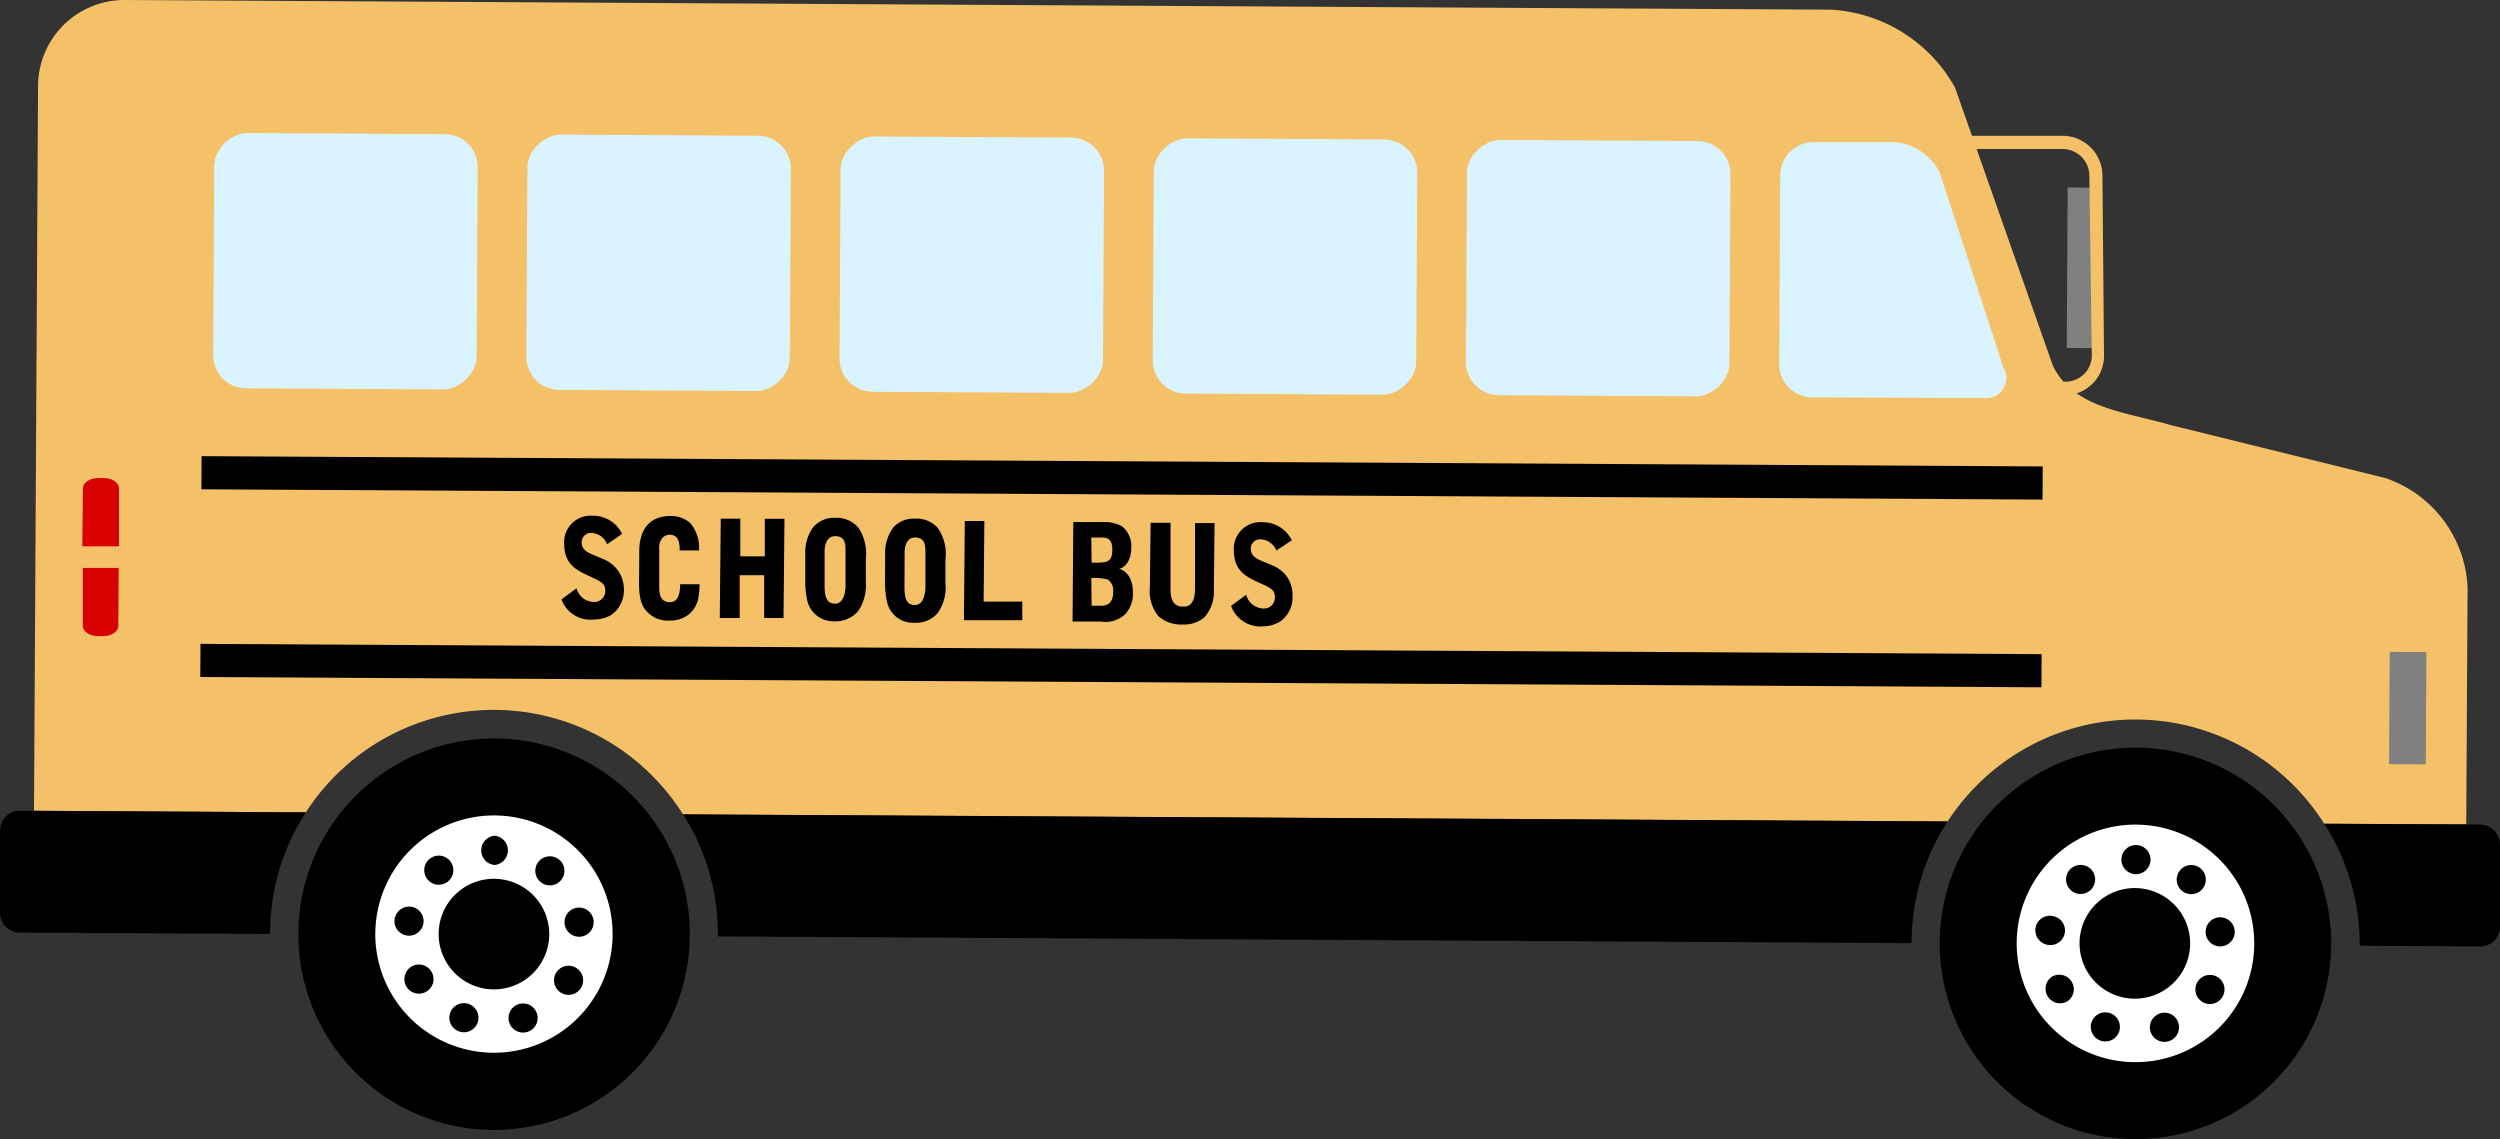 <svg viewBox="0 0 204.37 93.11" xmlns="http://www.w3.org/2000/svg"><rect x="0" y="0" width="204.37" height="93.11" fill="#333333" stroke="none"/><defs><style>.cls-1{fill:#f4c168;}.cls-2{fill:#fff;}.cls-3{fill:#d9f4ff;}.cls-4{fill:#d80000;}.cls-5{fill:gray;}</style></defs><g data-name="Layer 2" id="Layer_2"><g data-name="Layer 1" id="Layer_1-2"><path d="M174.67,58.82a18.29,18.29,0,0,0-15.46,8.34L55.84,66.58A18.28,18.28,0,0,0,25,66.41L2.78,66.28,3.11,7a7.06,7.06,0,0,1,7.08-7L149.71.79a12.41,12.41,0,0,1,10.11,6.37l8,22.74c1.69,3.48,5.91,3.76,9.63,4.85L195,39.08a9.91,9.91,0,0,1,6.72,9l-.11,19.31L190,67.34A18.27,18.27,0,0,0,174.67,58.82Z" class="cls-1"></path><path d="M22.08,76.26s0,.06,0,.09L1.62,76.24A1.63,1.63,0,0,1,0,74.6l0-6.7a1.62,1.62,0,0,1,1.63-1.62H2.78L25,66.41A18.2,18.2,0,0,0,22.08,76.26Z"></path><path d="M156.27,77v.1l-97.59-.55v-.1a18.15,18.15,0,0,0-2.84-9.88l103.37.58A18.24,18.24,0,0,0,156.27,77Z"></path><path d="M202.75,67.41a1.64,1.64,0,0,1,1.62,1.64l0,6.7a1.62,1.62,0,0,1-1.64,1.62l-9.83-.06v-.09A18.18,18.18,0,0,0,190,67.34l11.62.06h1.1Z"></path><path d="M174.65,61.12A16,16,0,1,1,158.57,77,16,16,0,0,1,174.65,61.12Z"></path><path d="M174.62,67.41a9.71,9.71,0,1,1-9.76,9.65A9.71,9.71,0,0,1,174.62,67.41Z" class="cls-2"></path><path d="M174.59,72.6A4.52,4.52,0,1,1,170,77.09,4.51,4.51,0,0,1,174.59,72.6Z"></path><path d="M174.61,69.08a1.19,1.19,0,0,1,0,2.38,1.19,1.19,0,1,1,0-2.38Z"></path><path d="M179.9,71a1.19,1.19,0,1,1-1.68.14A1.18,1.18,0,0,1,179.9,71Z"></path><path d="M181.32,75a1.19,1.19,0,1,1-1,1.37A1.19,1.19,0,0,1,181.32,75Z"></path><path d="M181.26,79.86a1.19,1.19,0,1,1-1.63.43A1.19,1.19,0,0,1,181.26,79.86Z"></path><path d="M176.54,82.86a1.17,1.17,0,0,1,1.52.72,1.19,1.19,0,1,1-1.52-.72Z"></path><path d="M172.52,82.83a1.19,1.19,0,1,1-1.53.71A1.19,1.19,0,0,1,172.52,82.83Z"></path><path d="M167.84,79.79A1.19,1.19,0,0,1,169,81.86a1.19,1.19,0,1,1-1.18-2.07Z"></path><path d="M167.83,74.89a1.19,1.19,0,0,1-.43,2.35,1.21,1.21,0,0,1-1-1.39A1.19,1.19,0,0,1,167.83,74.89Z"></path><path d="M171,71.13a1.19,1.19,0,1,1-1.68-.15A1.2,1.2,0,0,1,171,71.13Z"></path><path d="M40.47,60.37a16,16,0,1,1-16.08,15.9A16,16,0,0,1,40.47,60.37Z"></path><path d="M40.44,66.66a9.7,9.7,0,1,1-9.76,9.65A9.71,9.71,0,0,1,40.44,66.66Z" class="cls-2"></path><path d="M40.41,71.84a4.52,4.52,0,1,1-4.55,4.49A4.51,4.51,0,0,1,40.41,71.84Z"></path><path d="M40.43,68.32a1.2,1.2,0,0,1,0,2.39,1.2,1.2,0,0,1,0-2.39Z"></path><path d="M45.72,70.28a1.19,1.19,0,1,1-1.68.14A1.2,1.2,0,0,1,45.72,70.28Z"></path><path d="M47.14,74.21a1.19,1.19,0,1,1,.4,2.35,1.19,1.19,0,0,1-.4-2.35Z"></path><path d="M47.08,79.11a1.19,1.19,0,1,1-1.63.43A1.19,1.19,0,0,1,47.08,79.11Z"></path><path d="M42.36,82.1a1.19,1.19,0,1,1-.72,1.52A1.19,1.19,0,0,1,42.36,82.1Z"></path><path d="M38.34,82.08a1.19,1.19,0,1,1-1.53.7A1.19,1.19,0,0,1,38.34,82.08Z"></path><path d="M33.66,79a1.19,1.19,0,0,1,1.62.45,1.18,1.18,0,0,1-.44,1.62,1.19,1.19,0,0,1-1.63-.44A1.21,1.21,0,0,1,33.66,79Z"></path><path d="M33.65,74.13a1.19,1.19,0,1,1-1.39,1A1.21,1.21,0,0,1,33.65,74.13Z"></path><path d="M36.79,70.38a1.19,1.19,0,1,1-1.68-.16A1.19,1.19,0,0,1,36.79,70.38Z"></path><path d="M162.14,32.54a1.65,1.65,0,0,0,1.64-2.48l-5.2-15.93a4.51,4.51,0,0,0-3.78-2.51l-6.54,0a2.72,2.72,0,0,0-2.73,2.69l-.08,15.45a2.71,2.71,0,0,0,2.69,2.73Z" class="cls-3"></path><rect transform="translate(107.99 152.45) rotate(-89.68)" rx="2.71" height="21.54" width="20.87" y="11.16" x="120.22" class="cls-3"></rect><rect transform="translate(82.68 126.71) rotate(-89.68)" rx="2.71" height="21.54" width="20.87" y="11.01" x="94.61" class="cls-3"></rect><rect transform="translate(57.36 100.96) rotate(-89.68)" rx="2.71" height="21.54" width="20.87" y="10.87" x="69.01" class="cls-3"></rect><rect transform="translate(32.05 75.21) rotate(-89.68)" rx="2.71" height="21.54" width="20.87" y="10.72" x="43.41" class="cls-3"></rect><rect transform="translate(6.73 49.47) rotate(-89.68)" rx="2.71" height="21.54" width="20.87" y="10.58" x="17.8" class="cls-3"></rect><path d="M6.78,39.91c0-.46.56-.83,1.25-.83H8.5c.68,0,1.24.39,1.23.85l0,4.73-3,0Z" class="cls-4"></path><path d="M9.67,51.17c0,.46-.56.84-1.24.83H8c-.68,0-1.23-.38-1.23-.85l0-4.72H9.7Z" class="cls-4"></path><rect transform="translate(52.15 130.57) rotate(-89.68)" height="150.51" width="2.71" y="-36.19" x="90.37"></rect><rect transform="translate(36.72 145.74) rotate(-89.68)" height="150.51" width="2.71" y="-20.85" x="90.28"></rect><path d="M49.63,44.49a1.43,1.43,0,0,0-1.23-.92.76.76,0,0,0-.85.77c0,.58.46.81.9,1l.91.38a2.73,2.73,0,0,1,1.21,1A2.64,2.64,0,0,1,51,48.11a2.46,2.46,0,0,1-1,2.14,2.74,2.74,0,0,1-1.38.39A2.53,2.53,0,0,1,45.9,49l1.23-.91a1.49,1.49,0,0,0,1.35,1.12.9.9,0,0,0,1-.91c0-.6-.29-.74-1.36-1.23s-2-1-2-2.63a2.17,2.17,0,0,1,2.36-2.28,2.65,2.65,0,0,1,2.38,1.48Z"></path><path d="M52.26,45.06c0-1.85.91-2.89,2.58-2.88a2.4,2.4,0,0,1,1.57.56A3.11,3.11,0,0,1,57.14,45l-1.58,0c0-.4,0-1.28-.8-1.29a.89.89,0,0,0-.6.25,1.23,1.23,0,0,0-.27.88l0,3.08c0,.45,0,1.3.86,1.31.64,0,.84-.59.85-1.47l1.59,0a6.48,6.48,0,0,1-.08,1,2.29,2.29,0,0,1-.77,1.44,2.46,2.46,0,0,1-1.57.53A2.31,2.31,0,0,1,52.89,50c-.29-.32-.67-.79-.65-2.44Z"></path><path d="M58.92,42.4h1.6l0,3.08h2l0-3.07,1.61,0-.08,8.11-1.58,0,0-3.5-2,0,0,3.5H58.84Z"></path><path d="M65.83,45.33a3.51,3.51,0,0,1,.65-2.24,2.26,2.26,0,0,1,1.81-.76,2.32,2.32,0,0,1,1.88.81,3.74,3.74,0,0,1,.61,2.51l0,2A3.7,3.7,0,0,1,70.12,50a2.45,2.45,0,0,1-1.93.79A2.19,2.19,0,0,1,66,49.14a7.11,7.11,0,0,1-.17-1.64Zm1.58,2.55c0,.85.14,1.46.84,1.47s.86-.89.87-1.45l0-2.82c0-.56,0-1.24-.82-1.25s-.89.92-.89,1.24Z"></path><path d="M72.36,45.39A3.52,3.52,0,0,1,73,43.15a2.21,2.21,0,0,1,1.81-.75,2.28,2.28,0,0,1,1.88.8,3.69,3.69,0,0,1,.6,2.51l0,2a3.58,3.58,0,0,1-.64,2.41,2.35,2.35,0,0,1-1.92.79,2.17,2.17,0,0,1-2.21-1.68,7,7,0,0,1-.17-1.63ZM73.94,48c0,.85.14,1.46.84,1.46s.86-.88.87-1.45l0-2.81c0-.57,0-1.25-.82-1.26s-.88.92-.88,1.24Z"></path><path d="M78.87,42.59l1.6,0-.06,6.59,3.16,0v1.52l-4.77,0Z"></path><path d="M87.74,42.68l2.37,0a3,3,0,0,1,1.62.35,2.06,2.06,0,0,1,.75,1.73c0,1-.44,1.61-1,1.75v0c.48.08,1.14.67,1.13,1.87A2.46,2.46,0,0,1,92,50.19a2.34,2.34,0,0,1-2,.62l-2.32,0ZM89.24,46c1.26,0,1.68,0,1.69-1.06s-.63-1-1-1h-.72Zm0,3.52H90c.63,0,1-.32,1-1.15a1.06,1.06,0,0,0-.45-1,4.51,4.51,0,0,0-1.34-.12Z"></path><path d="M94.06,42.74h1.63l0,5.35c0,.49,0,1.49,1,1.5.3,0,1,0,1-1.47l0-5.36,1.6,0-.06,5.37a3.16,3.16,0,0,1-.76,2.32,2.51,2.51,0,0,1-1.78.6,2.73,2.73,0,0,1-2-.69A3.24,3.24,0,0,1,94,48Z"></path><path d="M104.34,45a1.46,1.46,0,0,0-1.24-.91.76.76,0,0,0-.85.77c0,.58.46.81.9,1l.91.38a2.73,2.73,0,0,1,1.21,1,2.64,2.64,0,0,1,.39,1.43,2.41,2.41,0,0,1-1,2.13,2.66,2.66,0,0,1-1.38.4,2.54,2.54,0,0,1-2.64-1.67l1.23-.91a1.51,1.51,0,0,0,1.35,1.12.89.89,0,0,0,1-.91c0-.61-.28-.74-1.36-1.23s-2-1-2-2.64a2.18,2.18,0,0,1,2.36-2.27,2.63,2.63,0,0,1,2.38,1.48Z"></path><rect transform="translate(137.84 254.39) rotate(-89.68)" height="3" width="9.18" y="56.39" x="192.24" class="cls-5"></rect><rect transform="translate(147.32 191.93) rotate(-89.68)" height="2.33" width="13.12" y="20.72" x="163.6" class="cls-5"></rect><path d="M168.8,32.31A3.22,3.22,0,0,0,172,29.12h0a.43.43,0,0,0,0-.05h0l-.13-14.73a3.27,3.27,0,0,0-3.25-3.24h0l-9.31,0v1.08l9.32,0h0a2.2,2.2,0,0,1,2.17,2.17h0L171,29.08v0h0a2.14,2.14,0,0,1-2.14,2.12h0l-3.55,0v1.08l3.54,0Z" class="cls-1"></path></g></g></svg> 